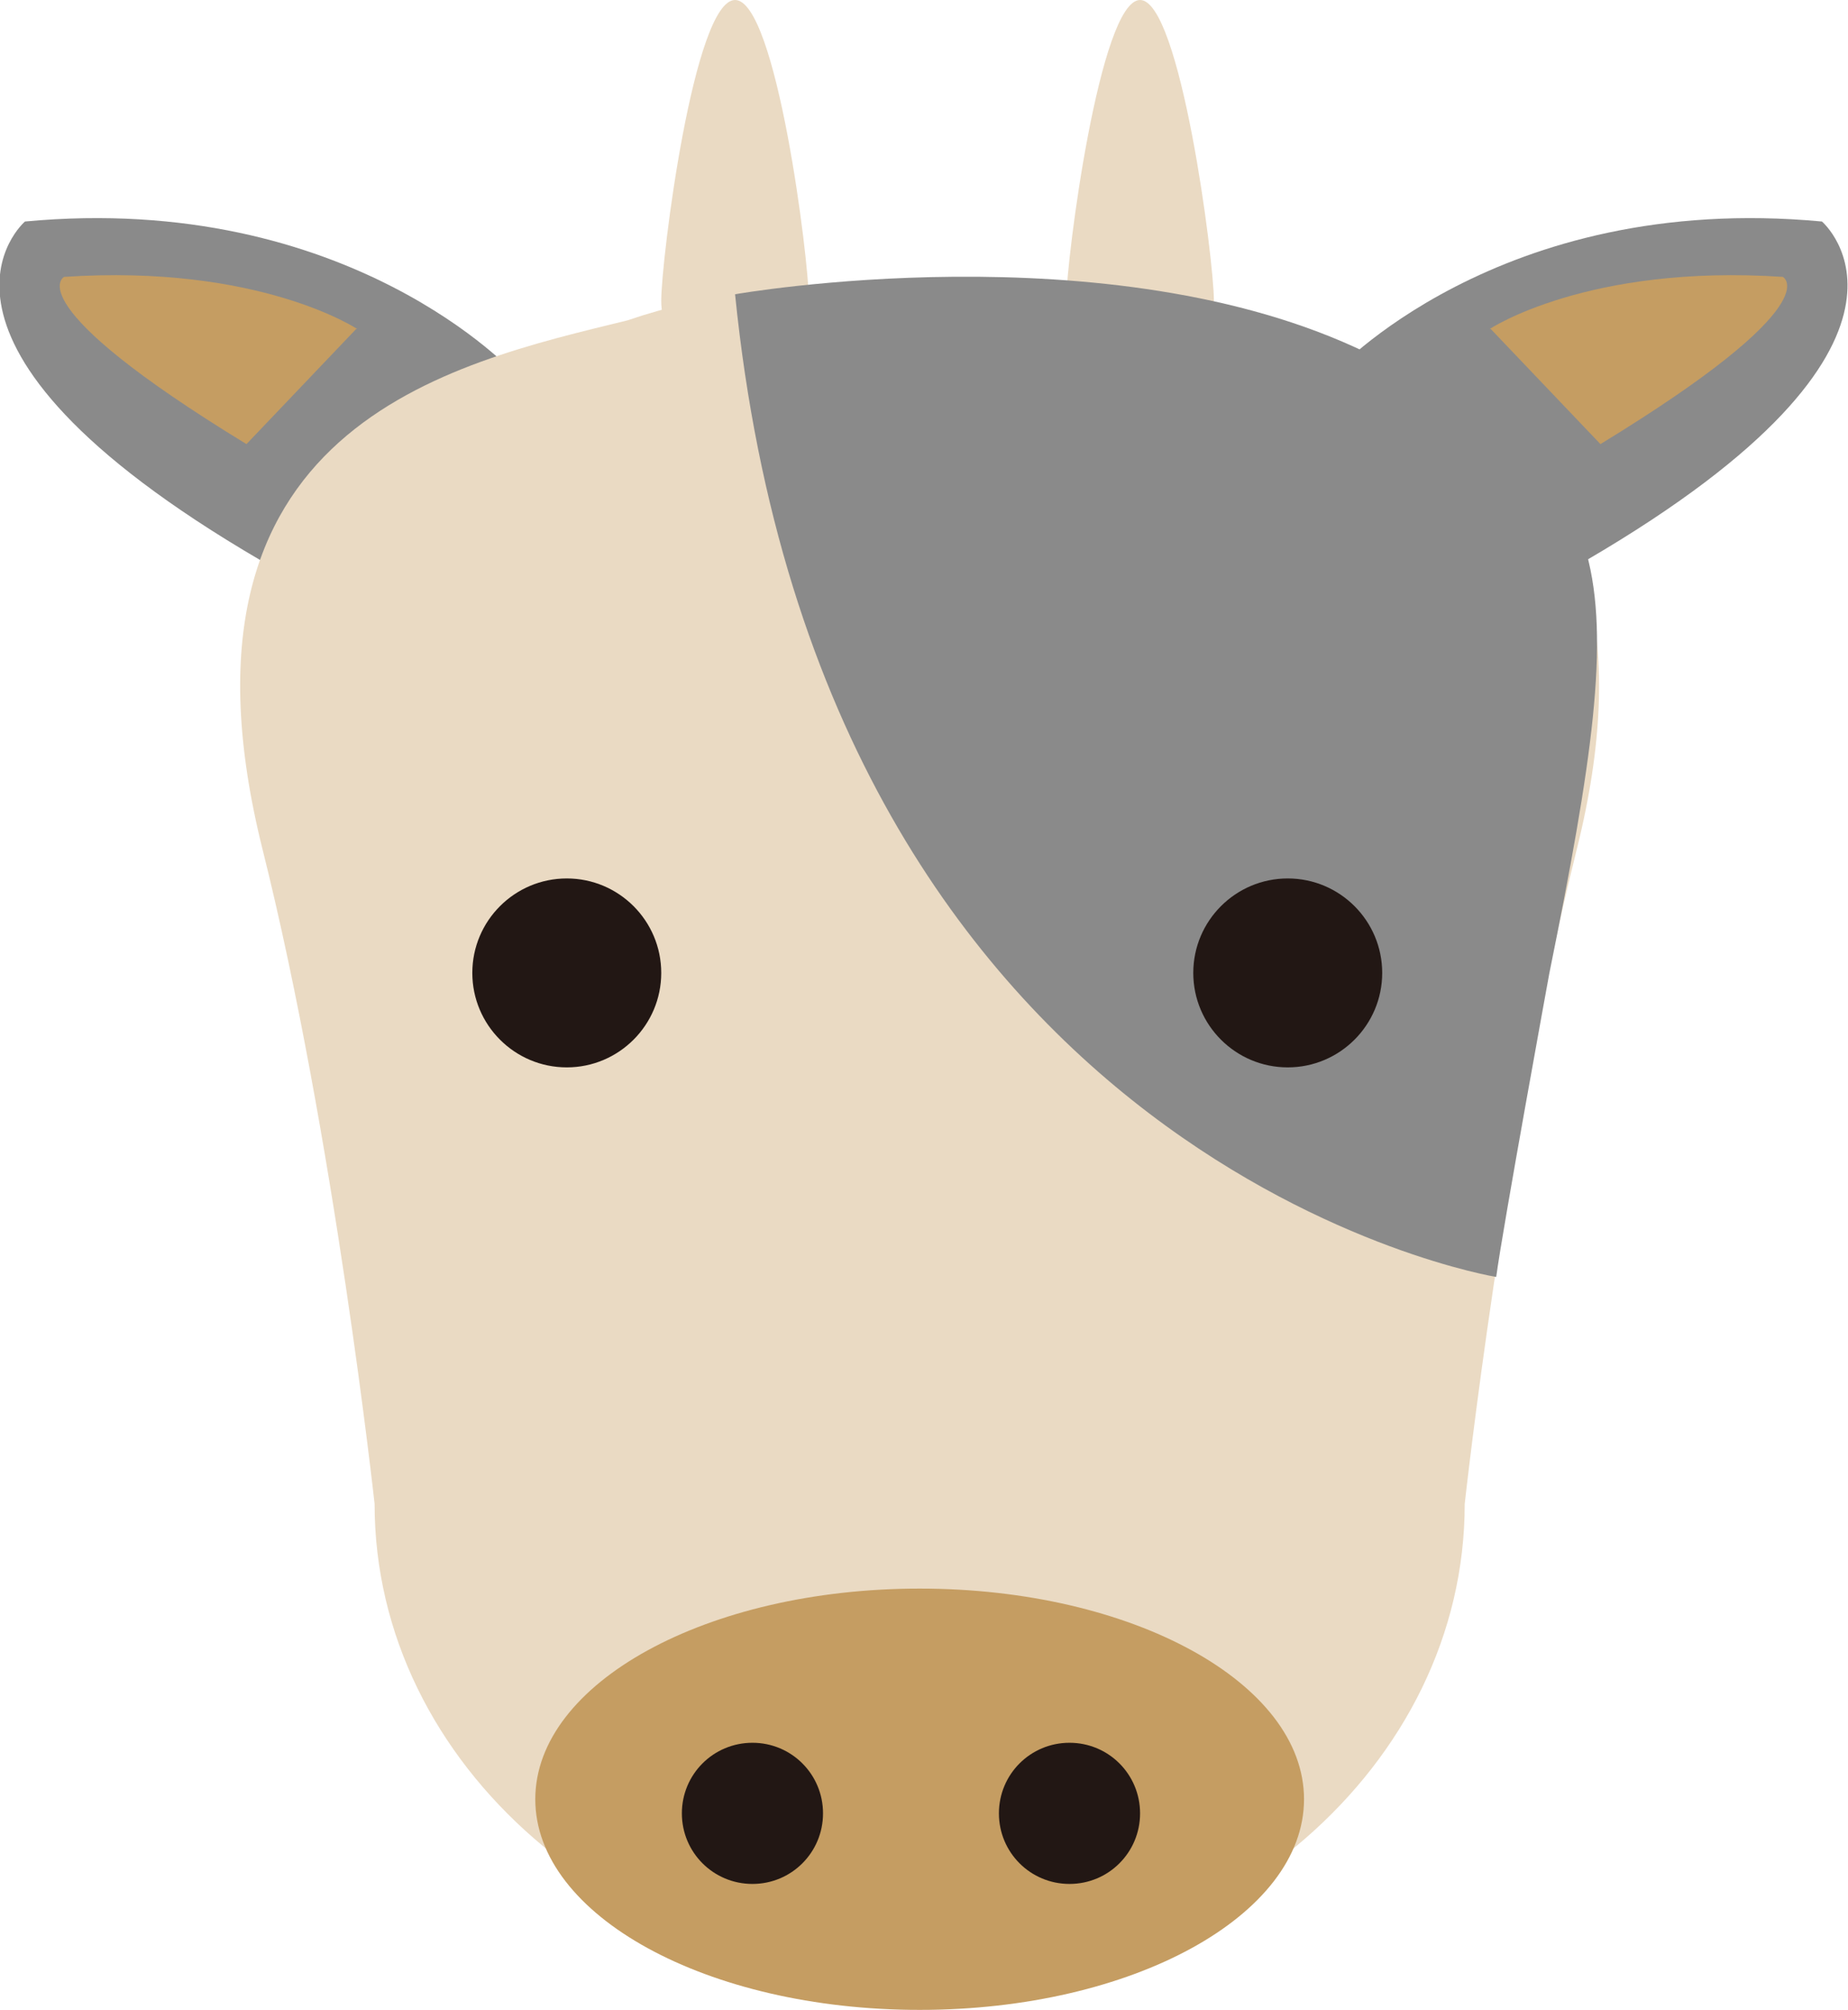 <?xml version="1.0" encoding="UTF-8"?><svg id="_レイヤー_2" xmlns="http://www.w3.org/2000/svg" viewBox="0 0 17.02 18.51"><defs><style>.cls-1{fill:#eadac3;}.cls-2{fill:#8a8a8a;}.cls-3{fill:#221714;}.cls-4{fill:#c59d62;}</style></defs><g id="_レイヤー_1-2"><path class="cls-2" d="M12.27,3.45s1.52-1.69,4.51-1.41c0,0,1.29,1.1-2.17,3.12l-1.47-1.43-.87-.29Z"/><path class="cls-4" d="M13.72,3.03s.9-.6,2.7-.48c0,0,.45.24-1.68,1.54l-1.01-1.06Z"/><path class="cls-2" d="M4.75,3.45S3.22,1.76.23,2.04c0,0-1.29,1.1,2.17,3.12l1.47-1.43.87-.29Z"/><path class="cls-4" d="M3.29,3.03s-.9-.6-2.7-.48c0,0-.45.24,1.68,1.54l1.01-1.06Z"/><path class="cls-1" d="M11.16,2.95c-.74-.25-1.62-.37-2.68-.32h-.02c-1.06-.05-1.95.07-2.68.32-1.63.4-4.34.97-3.36,4.88.66,2.64,1.03,6.02,1.03,6.02,0,2.41,2.25,4.36,5.02,4.36,0,0,0,0,0,0,0,0,0,0,0,0,2.77,0,5.02-1.95,5.02-4.36,0,0,.37-3.38,1.03-6.02.98-3.91-1.74-4.48-3.37-4.88"/><path class="cls-4" d="M12.01,16.57c0,1.07-1.58,1.94-3.54,1.94s-3.54-.87-3.54-1.94,1.58-1.94,3.54-1.94,3.54.87,3.54,1.94"/><path class="cls-3" d="M7.58,16.7c0,.36-.29.65-.65.65s-.65-.29-.65-.65.29-.65.65-.65.65.29.65.65"/><path class="cls-3" d="M10.5,16.7c0,.36-.29.65-.65.65s-.65-.29-.65-.65.29-.65.65-.65.65.29.65.65"/><path class="cls-1" d="M11.18,2.77c0,.38-.31.68-.68.68s-.68-.3-.68-.68.31-2.77.68-2.77.68,2.39.68,2.77"/><path class="cls-1" d="M7.45,2.77c0,.38-.31.68-.68.68s-.68-.3-.68-.68.3-2.77.68-2.77.68,2.39.68,2.77"/><path class="cls-2" d="M6.77,2.71s3.45-.61,5.82.54c2.37,1.15,2.46,1.86,1.68,5.71,0,0-.43,2.35-.49,2.8,0,0-6.2-1.01-7.01-9.05"/><path class="cls-3" d="M6.09,8.96c0,.48-.39.87-.87.87s-.87-.39-.87-.87.39-.87.87-.87.87.39.87.87"/><path class="cls-3" d="M12.73,8.96c0,.48-.39.87-.87.87s-.87-.39-.87-.87.39-.87.87-.87.87.39.87.87"/></g></svg>